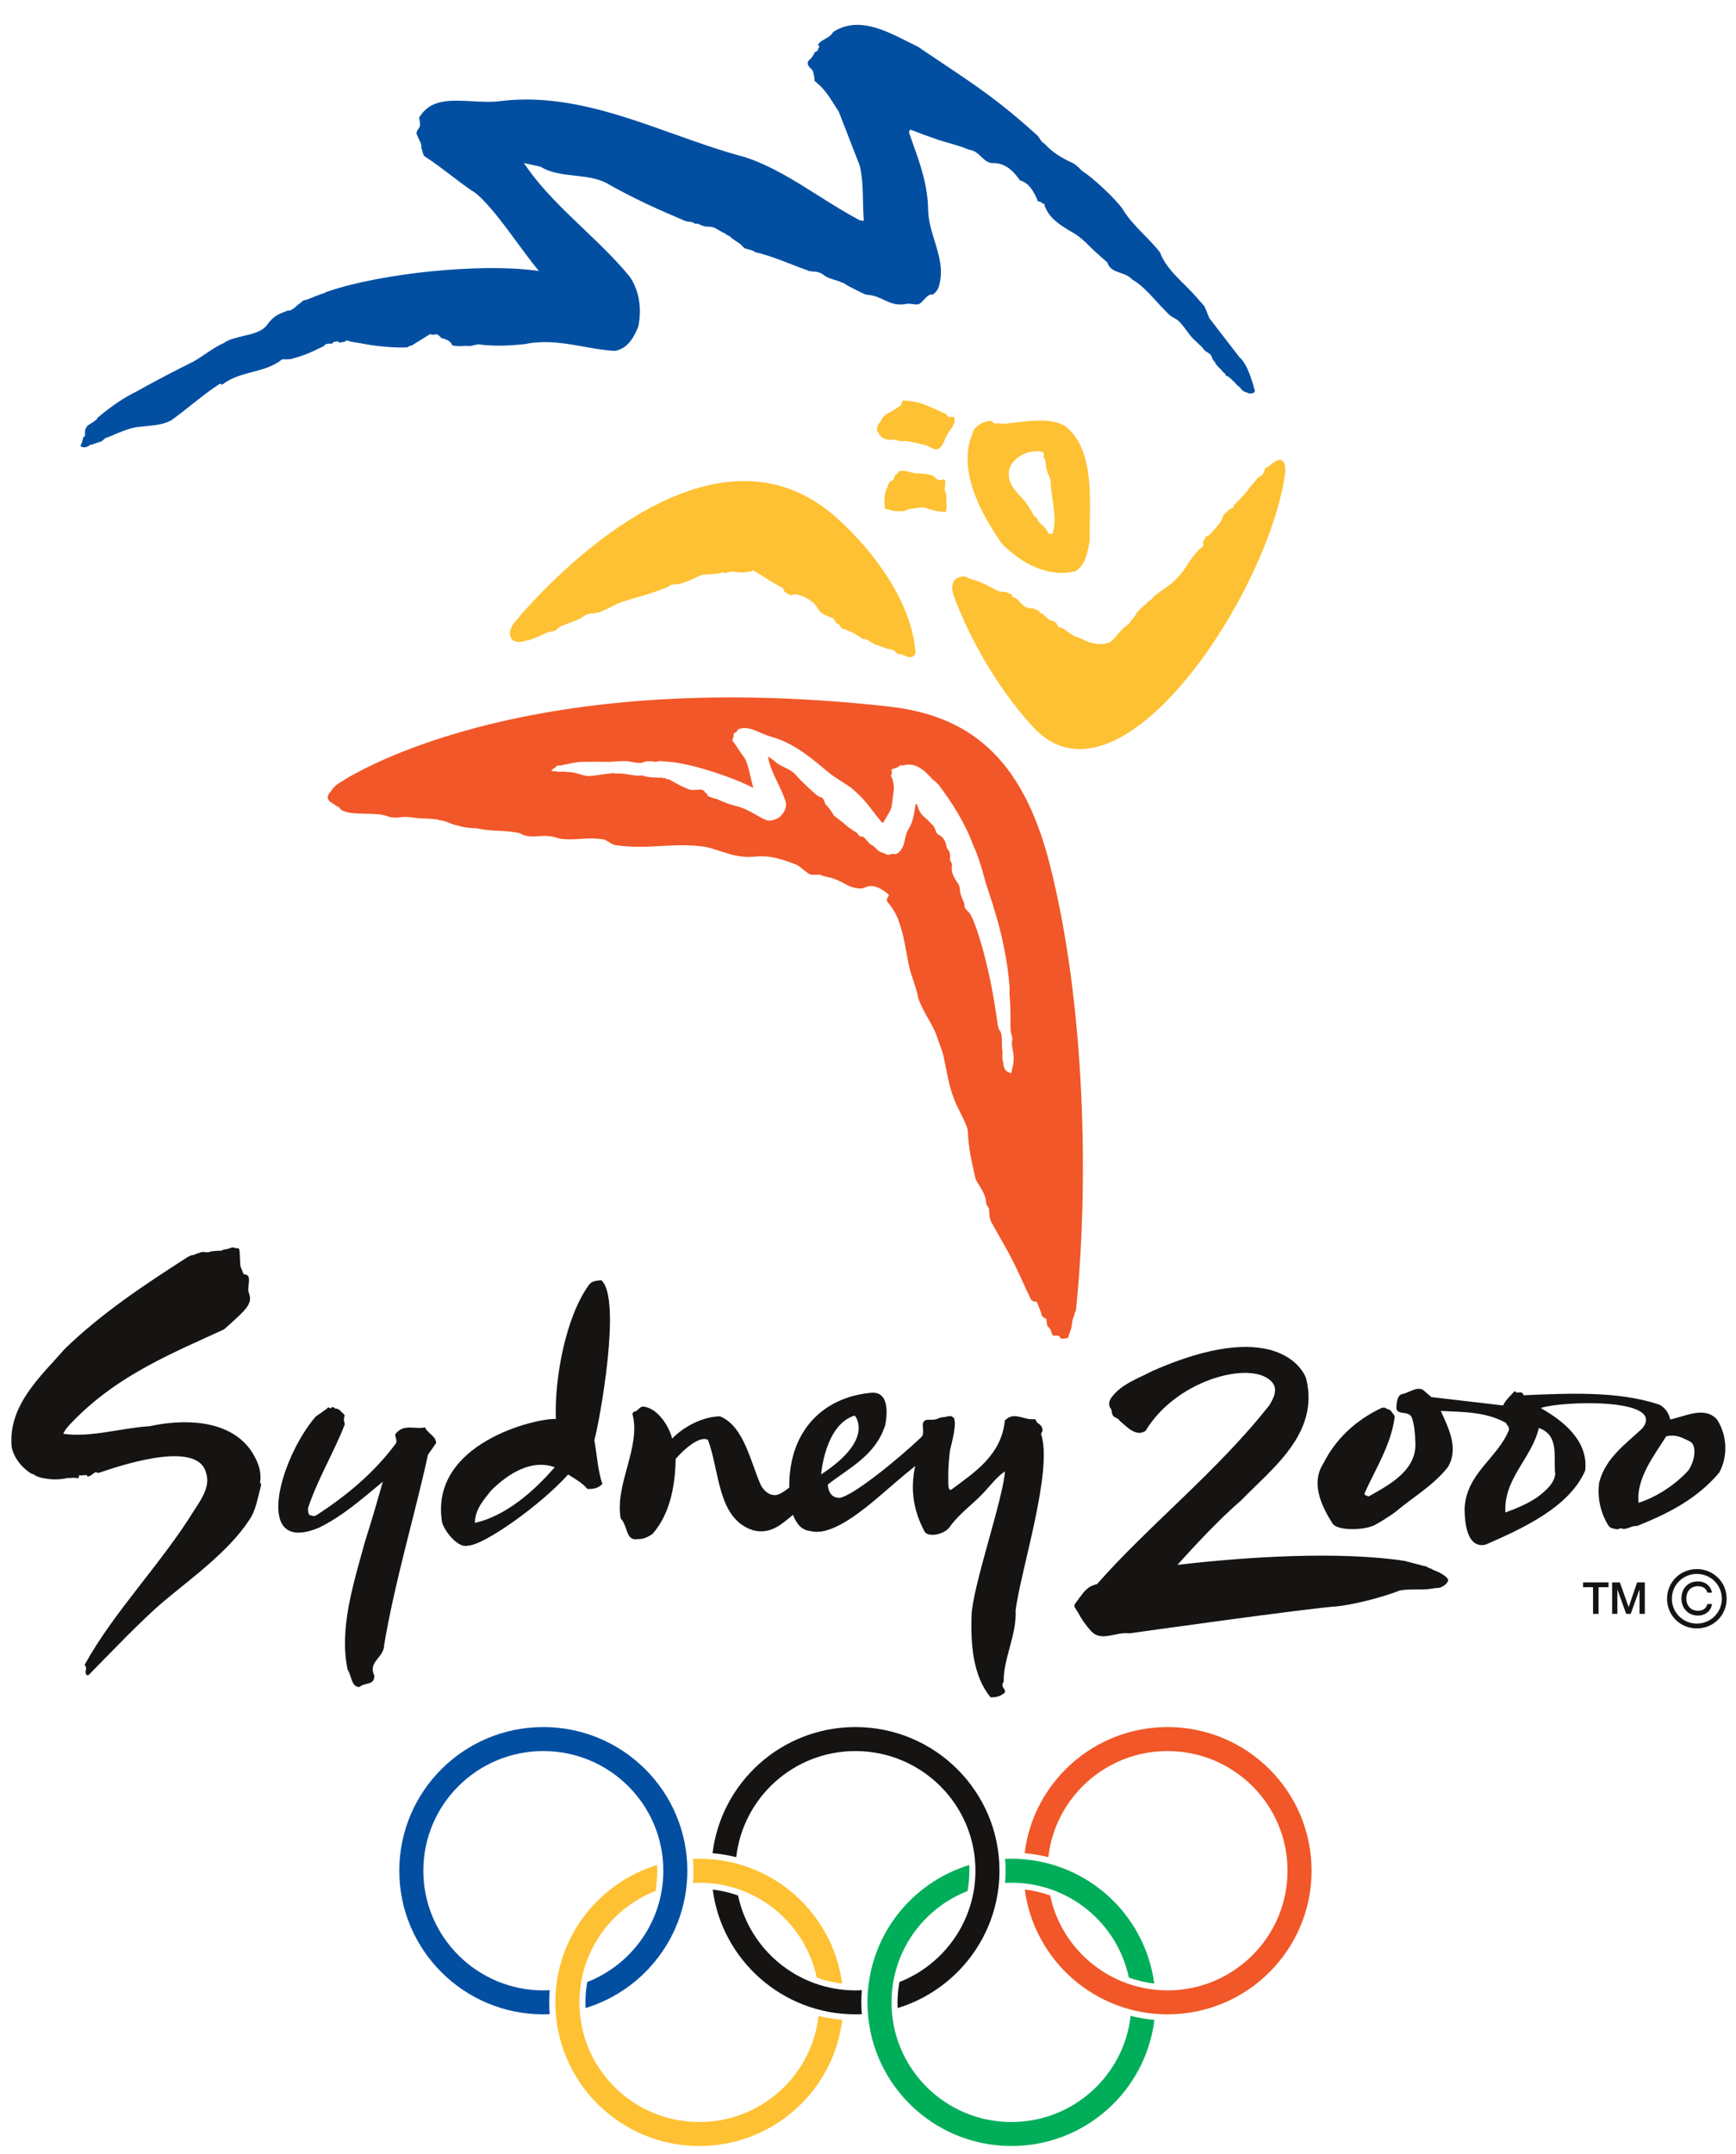 <?xml version="1.0" encoding="UTF-8"?>
<svg width="212pt" version="1.1" xmlns="http://www.w3.org/2000/svg" height="263pt" viewBox="0 0 212 263" xmlns:xlink="http://www.w3.org/1999/xlink">
 <defs>
  <clipPath id="Clip0">
   <path d="M0 0 L210 0 L210 260 L0 260 L0 0 Z" transform="translate(1, 1.992)"/>
  </clipPath>
  <clipPath id="Clip1">
   <path d="M0 0 L210 0 L210 260 L0 260 L0 0 Z" transform="translate(1, 1.992)"/>
  </clipPath>
 </defs>
 <g id="Background">
  <g id="Layer_1" clip-path="url(#Clip0)">
   <g id="Group16" clip-path="url(#Clip1)">
    <path style="fill:#161413; fill-rule:evenodd;stroke:none;" d="M29.831 10.721 C29.685 11.783 28.886 12.502 28.119 13.151 C26.942 14.138 25.22 14.844 23.749 15.384 C23.49 11.273 26.985 8.742 27.825 5.079 C30.402 5.922 29.582 8.75 29.831 10.721 L29.831 10.721 Z M6.578 12.975 C7.854 10.12 9.713 7.23 10.2 3.932 C10.217 3.824 10.217 3.734 10.217 3.637 C10.208 3.594 10.19 3.556 10.163 3.518 C10.137 3.477 10.097 3.431 10.071 3.396 C9.985 3.264 9.902 3.166 9.816 3.042 C9.781 3.004 9.744 2.961 9.709 2.92 C9.664 2.898 9.629 2.872 9.592 2.844 C9.46 2.779 9.316 2.766 9.191 2.685 C9.134 2.65 9.076 2.606 9 2.582 C8.924 2.579 8.835 2.574 8.755 2.595 C8.72 2.606 8.665 2.595 8.64 2.614 C5.5 4.09 3.002 6.41 1.513 9.41 C0 11.746 1.187 14.45 2.619 16.699 C3.127 17.596 6.186 17.615 7.685 16.975 C7.926 16.867 9.781 15.774 10.455 15.204 C12.492 13.487 14.954 12.092 16.734 9.832 C18.063 7.574 16.836 5.131 15.856 2.987 C18.673 3.128 21.373 3.084 23.816 4.45 C24.052 4.944 24.163 4.766 24.19 5.282 C22.812 8.767 18.932 10.598 18.762 14.955 C18.807 19.611 20.635 19.492 21.367 19.294 C25.903 17.312 31.554 14.733 33.493 10.262 C33.899 6.642 30.804 4.188 28.127 2.676 L28.127 2.606 C30.929 1.741 43.447 1.404 40.464 5.12 C38.425 7.043 36.013 8.686 35.21 11.674 C34.933 13.533 35.353 15.453 36.356 17.018 C36.449 17.169 36.673 17.286 36.798 17.316 C36.923 17.343 37.039 17.362 37.168 17.402 C37.301 17.438 37.422 17.43 37.556 17.411 C37.583 17.411 37.618 17.381 37.649 17.367 C37.667 17.367 37.694 17.367 37.708 17.362 C37.743 17.327 37.796 17.286 37.833 17.302 C38.519 17.624 39.126 16.935 39.816 17.038 C43.693 15.486 47.145 13.721 49.855 10.525 C50.908 8.611 50.891 6.045 49.58 4.018 C48.063 2.366 45.734 3.644 43.87 4.031 C43.727 3.255 43.188 2.506 42.506 2.204 C37.449 0.525 31.414 0.844 25.978 1.071 C25.96 1.071 25.96 1.044 25.96 1.044 C25.942 0.987 25.925 0.952 25.894 0.917 C25.884 0.898 25.866 0.876 25.857 0.857 C25.826 0.8 25.764 0.738 25.697 0.728 C25.496 0.711 25.3 0.747 25.099 0.738 C25.091 0.738 25.078 0.711 25.078 0.711 C25.006 0.711 24.974 0.641 24.93 0.595 C24.908 0.576 24.863 0.576 24.846 0.595 C24.765 0.668 24.702 0.746 24.631 0.827 C24.203 1.306 23.73 1.725 23.463 2.319 L14.704 1.297 L13.669 0.4 C12.902 0 11.947 0.754 11.279 0.897 C10.601 0.96 10.494 1.754 10.455 2.292 C10.217 3.776 11.939 2.741 12.341 3.855 C12.635 4.766 12.707 5.672 12.742 6.658 C13.046 10.208 9.584 11.987 7.104 13.398 C7.028 13.444 6.917 13.398 6.841 13.341 C6.828 13.333 6.802 13.333 6.783 13.328 C6.738 13.311 6.695 13.3 6.654 13.274 C6.637 13.257 6.596 13.265 6.587 13.239 C6.578 13.214 6.596 13.182 6.569 13.155 C6.561 13.141 6.551 13.141 6.551 13.136 C6.52 13.081 6.561 13.024 6.578 12.975 L6.578 12.975 Z M46.038 10.312 C44.478 11.996 42.278 13.464 40.018 14.203 C39.687 11.272 41.877 8.474 43.389 6.084 C44.655 5.776 45.547 6.376 46.266 6.706 C47.215 7.176 46.851 9.25 46.038 10.312 L46.038 10.312 Z" transform="translate(160.092, 169.263)"/>
    <path style="fill:#161413; fill-rule:evenodd;stroke:none;" d="M0.405 35.817 L0.424 35.833 C0.865 36.692 1.426 37.487 2.088 38.204 C3.345 39.515 5.115 38.217 6.752 38.439 C6.752 38.439 29.033 35.306 32.074 35.149 C34.046 34.935 37.373 34.135 39.781 33.205 C41.047 32.97 42.545 33.205 43.812 32.962 C44.205 32.867 44.293 32.952 44.682 32.854 C45.213 32.668 45.873 32.108 45.579 31.743 C45.185 31.281 44.486 30.935 43.849 30.702 C43.8 30.659 43.455 30.481 43.362 30.481 C43.216 30.386 43.062 30.34 42.921 30.248 C42.725 30.205 42.528 30.21 42.332 30.116 C41.257 29.851 41.395 29.859 40.317 29.591 C32.271 28.391 21.219 29.08 12.598 30.081 C14.846 27.591 17.598 24.62 20.381 22.203 C24.163 18.316 30.005 14.004 28.31 7.307 C27.798 5.858 24.082 0 9.526 6.418 C7.782 7.353 5.779 7.967 4.527 9.665 C4.254 10.03 4.12 10.638 4.477 11.03 C4.544 11.133 4.58 11.373 4.611 11.559 C4.714 12.168 5.226 12.022 5.521 12.446 C5.593 12.549 5.682 12.625 5.78 12.695 C6.538 13.341 7.617 14.471 8.714 13.714 C12.657 7.148 22.419 4.906 24.346 8.045 C24.774 8.872 24.346 9.705 23.851 10.554 C17.572 18.575 9.035 25.301 2.774 32.438 C1.681 32.668 1.213 33.309 0.717 33.998 C0.696 34.028 0.651 34.055 0.633 34.082 C0.606 34.136 0.575 34.19 0.54 34.234 C0.397 34.439 0.259 34.593 0.117 34.793 C0.08 34.839 0.08 34.91 0.045 34.972 C0 35.053 0.01 35.164 0.045 35.256 C0.055 35.283 0.08 35.315 0.107 35.34 C0.214 35.503 0.311 35.654 0.405 35.817 L0.405 35.817 Z" transform="translate(131.189, 160.961)"/>
    <path style="fill:#161413; fill-rule:evenodd;stroke:none;" d="M6.988 13.325 C6.753 13.101 6.801 12.771 6.772 12.492 C7.918 9.002 9.878 5.774 11.198 2.422 C11.208 2.395 11.23 2.368 11.233 2.352 C11.267 2.263 11.254 2.174 11.238 2.085 C11.238 2.066 11.229 2.049 11.229 2.031 C11.215 1.952 11.175 1.893 11.171 1.817 C11.155 1.703 11.155 1.595 11.171 1.484 C11.171 1.484 11.171 1.471 11.175 1.465 C11.184 1.436 11.171 1.417 11.175 1.39 C11.194 1.338 11.229 1.301 11.247 1.257 C11.258 1.23 11.267 1.187 11.247 1.149 C11.233 1.125 11.202 1.101 11.184 1.071 C11.184 1.063 11.184 1.044 11.175 1.036 C11.142 0.99 11.115 0.947 11.071 0.914 C10.997 0.866 10.937 0.814 10.883 0.754 C10.763 0.651 10.682 0.5 10.535 0.43 C10.471 0.4 10.393 0.387 10.348 0.333 C10.265 0.327 10.179 0.354 10.112 0.314 C9.904 0.189 9.795 0 9.559 0.287 C9.549 0.297 9.512 0.287 9.49 0.287 C9.494 0.278 9.48 0.259 9.476 0.259 C9.43 0.227 9.38 0.227 9.33 0.2 C9.299 0.186 9.294 0.146 9.238 0.186 C9.176 0.235 9.124 0.287 9.066 0.338 L7.686 1.319 C3.237 6.556 0 18.329 8.188 14.825 C11.151 13.349 13.434 11.278 15.916 9.245 C15.176 11.846 14.55 13.982 13.718 16.612 C12.318 21.719 10.549 27.231 11.617 32.203 C12.092 32.876 12.074 34.39 13.084 34.303 C13.664 33.717 14.928 34.165 14.866 32.895 C14.057 31.213 16.079 30.737 16.079 29.151 C17.351 21.529 19.821 13.298 21.431 5.942 L22.423 4.525 C22.41 3.666 21.418 3.403 21.067 2.609 C19.834 2.911 18.4 2.076 17.408 3.498 C17.456 3.853 17.686 4.263 17.513 4.561 C14.971 8.024 11.535 10.933 7.795 13.341 C7.751 13.368 7.7 13.368 7.655 13.395 C7.621 13.422 7.572 13.43 7.539 13.439 C7.485 13.466 7.421 13.449 7.367 13.417 C7.32 13.385 7.229 13.385 7.185 13.368 C7.128 13.341 7.07 13.35 7.015 13.341 C7.005 13.341 6.992 13.334 6.988 13.325 L6.988 13.325 Z" transform="translate(30.838, 171.644)"/>
    <path style="fill:#161413; fill-rule:evenodd;stroke:none;" d="M30.779 29.474 C30.373 30.967 30.226 32.194 29.358 33.408 C26.87 37.16 22.407 40.366 19.005 43.213 C16.338 45.454 12.385 49.623 9.949 52.086 C9.717 52.415 9.383 52.245 9.465 51.658 C9.465 51.65 9.479 51.65 9.484 51.65 C9.479 51.609 9.497 51.566 9.504 51.525 C9.517 51.433 9.517 51.347 9.504 51.258 C9.504 51.242 9.466 51.223 9.462 51.201 C9.439 51.134 9.412 51.071 9.365 51.023 C9.344 50.993 9.348 50.947 9.365 50.912 C13 44.364 18.686 38.649 22.738 32.066 C23.833 30.425 24.691 29 24.138 27.446 C22.97 23.363 13.018 26.886 11.119 27.516 C11.079 27.529 11.038 27.508 10.986 27.535 C10.969 27.559 10.918 27.559 10.899 27.535 C10.868 27.513 10.837 27.489 10.803 27.473 C10.538 27.329 10.141 28.024 9.68 27.978 C9.671 27.978 9.662 27.962 9.662 27.962 C9.662 27.935 9.649 27.922 9.64 27.9 C9.636 27.875 9.618 27.859 9.613 27.827 C9.597 27.811 9.566 27.811 9.536 27.811 C9.435 27.811 9.334 27.811 9.234 27.819 C9.082 27.838 8.933 27.86 8.795 27.838 C8.438 27.776 8.803 28.087 8.543 28.165 L8.535 28.176 C8.264 28.176 8.019 28.097 7.749 28.148 C7.548 28.184 7.347 28.13 7.148 28.184 C6.895 28.249 6.643 28.281 6.393 28.3 C5.959 28.335 5.508 28.351 5.073 28.3 C4.735 28.265 4.433 28.2 4.102 28.148 C3.863 28.097 3.663 28.013 3.448 27.935 C3.31 27.862 3.21 27.8 3.096 27.7 C3.027 27.667 2.942 27.686 2.877 27.651 C1.823 27.062 0.647 25.737 0.416 24.301 C0 19.197 4.076 15.672 6.859 12.452 C11.284 8.135 16.54 4.637 21.779 1.276 C21.898 1.195 22.011 1.138 22.138 1.071 C22.254 1.009 22.377 0.974 22.504 0.952 C22.618 0.925 22.718 0.903 22.829 0.876 C22.892 0.849 22.93 0.803 22.992 0.773 C23.057 0.76 23.117 0.738 23.18 0.725 C23.331 0.698 23.458 0.627 23.596 0.587 C23.933 0.52 24.263 0.663 24.587 0.56 C25.066 0.408 25.554 0.449 26.042 0.4 C26.143 0.387 26.244 0.297 26.359 0.27 C26.473 0.262 26.573 0.251 26.687 0.222 C26.926 0.187 27.113 0.065 27.349 0.022 C27.415 0.008 27.476 0 27.541 0.022 C27.601 0.049 27.664 0.084 27.737 0.1 C27.88 0.111 28.016 0.084 28.154 0.138 L28.154 0.16 C28.168 0.173 28.19 0.16 28.19 0.168 C28.19 0.16 28.168 0.173 28.154 0.138 C28.19 0.222 28.23 0.298 28.243 0.36 C28.317 0.974 28.29 1.579 28.355 2.19 C28.355 2.241 28.368 2.298 28.382 2.36 C28.455 2.593 28.569 2.788 28.647 3.028 C28.647 3.063 28.669 3.106 28.705 3.144 C28.721 3.16 28.721 3.214 28.735 3.242 L28.757 3.242 L28.757 3.269 C28.77 3.277 28.783 3.293 28.805 3.293 C29.889 3.356 29.148 4.721 29.354 5.445 C29.921 6.878 29.222 7.465 26.373 10.009 C20.194 12.877 13.54 15.486 7.991 21.149 C7.675 21.474 7.004 22.12 6.725 22.763 C10.04 23.266 13.996 22.017 17.288 21.839 C21.217 20.971 26.834 20.927 29.568 24.696 C30.359 25.853 31.009 27.224 30.756 28.735 C30.752 28.77 30.817 28.778 30.843 28.811 C30.861 28.827 30.839 28.867 30.857 28.895 C30.883 28.938 30.892 28.976 30.883 29.019 C30.883 29.041 30.875 29.06 30.866 29.081 C30.861 29.144 30.861 29.192 30.838 29.241 C30.81 29.304 30.796 29.407 30.779 29.474 L30.779 29.474 Z" transform="translate(1, 152.275)"/>
    <path style="fill:#161413; fill-rule:evenodd;stroke:none;" d="M26.036 11.519 C28.642 9.478 31.878 7.972 33.046 4.263 C33.208 3.433 33.769 0 31.209 0.332 C25.548 0.884 21.257 4.877 21.326 11.884 C21.326 11.884 20.299 12.759 19.665 12.808 C18.673 12.871 18.093 12.016 17.861 11.608 C16.582 8.758 15.823 4.43 12.877 3.195 C10.837 3.217 8.485 4.396 7.029 5.912 C6.623 4.374 5.338 2.33 3.657 2.022 C3.307 1.959 3.138 2.076 2.763 2.455 C2.707 2.506 2.594 2.565 2.494 2.6 C2.358 2.6 2.148 2.787 2.188 2.946 C3.229 6.966 0 11.484 0.74 15.664 C1.682 16.658 1.306 18.456 2.858 18.18 C3.516 18.215 4.179 17.867 4.627 17.556 C6.763 15.104 7.381 11.773 7.457 8.396 C8.463 7.193 10.458 5.484 11.403 6.085 C12.851 9.953 12.55 15.714 16.903 17.104 C19.034 17.663 20.428 16.342 21.779 15.222 C22.259 16.393 22.821 17.085 23.976 17.217 C26.123 17.734 29.031 15.69 31.624 13.555 C33.224 12.214 35.089 10.54 36.713 9.259 C36.062 12.105 36.517 14.755 37.824 17.209 C38.104 17.92 39.889 17.779 40.798 16.863 C41.993 15.138 43.697 13.962 44.941 12.648 C45.838 11.713 46.685 10.548 47.666 9.918 C47.444 13.297 43.68 24.046 43.585 27.555 C43.483 31.045 43.746 34.9 45.918 37.501 C46.515 37.501 47.154 37.417 47.702 36.86 L47.693 36.847 C47.683 36.798 47.683 36.755 47.648 36.701 C47.638 36.693 47.648 36.66 47.648 36.647 C47.638 36.625 47.638 36.606 47.63 36.585 C47.568 36.466 47.479 36.371 47.416 36.252 C47.416 36.247 47.416 36.233 47.416 36.225 C47.389 36.203 47.38 36.168 47.375 36.141 C47.354 36.065 47.354 35.981 47.375 35.906 C47.389 35.852 47.389 35.792 47.406 35.749 C47.434 35.714 47.451 35.681 47.469 35.66 C47.486 35.651 47.496 35.625 47.514 35.616 C47.523 35.608 47.514 35.589 47.514 35.57 C47.461 32.789 49.107 29.898 48.969 26.914 C49.557 22.056 53.58 9.793 52.072 5.333 C52.072 5.317 52.094 5.268 52.117 5.23 C52.17 5.173 52.175 5.103 52.233 5.035 C52.242 5.027 52.25 5 52.25 4.992 C52.278 4.786 52.215 4.594 52.121 4.413 C52.094 4.359 52.018 4.316 51.969 4.262 C51.934 4.221 51.917 4.173 51.868 4.146 C51.8 4.118 51.755 4.083 51.699 4.04 C51.626 3.994 51.581 3.924 51.529 3.853 C51.475 3.764 51.447 3.683 51.399 3.599 C51.368 3.551 51.306 3.515 51.253 3.532 C51.173 3.559 51.101 3.542 51.021 3.551 C49.932 3.608 48.718 2.58 47.657 3.702 C47.224 7.917 44.027 9.979 41.181 12.096 C40.602 12.55 40.781 10.923 40.748 10.414 C40.722 9.909 40.852 7.659 41.021 7.057 C41.181 6.494 41.664 4.483 41.525 3.778 C41.498 3.626 41.485 3.497 41.422 3.372 C41.387 3.318 41.32 3.302 41.27 3.291 C41.249 3.275 41.218 3.262 41.208 3.215 C41.181 3.186 41.141 3.186 41.105 3.186 C40.95 3.159 40.789 3.151 40.637 3.202 C40.57 3.215 40.494 3.262 40.432 3.262 C40.2 3.291 39.986 3.302 39.758 3.356 C39.655 3.381 39.554 3.443 39.451 3.489 C39.112 3.626 38.755 3.621 38.408 3.608 C37.025 3.559 38.038 5.035 37.507 5.681 C34.385 8.655 28.995 12.958 27.479 13.145 C26.036 13.182 26.036 11.519 26.036 11.519 L26.036 11.519 Z M29.323 3.098 C29.323 3.098 31.878 5.945 25.218 10.284 C25.218 10.284 25.662 4.209 29.323 3.098 L29.323 3.098 Z" transform="translate(75.058, 169.714)"/>
    <path style="fill:#161413; fill-rule:evenodd;stroke:none;" d="M20.189 19.529 C20.509 21.34 20.604 23.162 21.162 24.887 C20.586 25.457 19.962 25.501 19.331 25.482 C18.851 24.844 17.766 24.195 16.983 23.722 C13.562 27.528 6.62 32.392 4.78 32.392 C3.539 32.797 1.886 30.616 1.594 29.567 C0 19.883 13.12 16.815 15.486 16.939 C15.308 12.114 16.628 4.684 19.445 0.684 C19.832 0.043 20.486 0.07 21.03 0 C23.592 2.179 20.812 17.293 20.189 19.529 L20.189 19.529 Z M15.343 22.832 C12.476 21.791 9.604 23.66 7.575 25.679 C6.681 26.801 5.608 27.991 5.599 29.626 C9.383 28.777 12.828 25.749 15.343 22.832 L15.343 22.832 Z" transform="translate(52.394, 156.292)"/>
    <path style="fill:#fec133; fill-rule:evenodd;stroke:none;" d="M32.142 18.416 C31.319 25.707 25.118 31.376 17.588 31.376 C9.495 31.376 2.937 24.836 2.937 16.769 C2.937 10.589 6.786 5.307 12.22 3.174 C12.367 2.368 12.445 1.538 12.445 0.692 C12.445 0.462 12.441 0.23 12.427 0 C5.234 2.201 0 8.872 0 16.769 C0 26.453 7.874 34.306 17.587 34.306 C26.573 34.306 33.985 27.578 35.04 18.9 C34.051 18.816 33.083 18.656 32.142 18.416 L32.142 18.416 Z" transform="translate(67.82, 227.685)"/>
    <path style="fill:#fec133; fill-rule:evenodd;stroke:none;" d="M0.004 2.949 C0.259 2.936 0.519 2.925 0.781 2.925 C7.831 2.925 13.714 7.891 15.114 14.506 C16.103 14.863 17.139 15.107 18.212 15.236 C17.083 6.634 9.714 0 0.781 0 C0.52 0 0.259 0.008 0 0.019 C0.04 0.492 0.062 0.968 0.062 1.457 C0.062 1.959 0.04 2.454 0.004 2.949 L0.004 2.949 Z" transform="translate(84.627, 226.921)"/>
    <path style="fill:#024fa2; fill-rule:evenodd;stroke:none;" d="M18.304 33.612 C18.304 33.106 18.326 32.617 18.368 32.122 C18.112 32.135 17.851 32.146 17.586 32.146 C9.5 32.146 2.935 25.601 2.935 17.534 C2.935 9.47 9.5 2.931 17.586 2.931 C25.68 2.931 32.242 9.47 32.242 17.534 C32.242 23.715 28.392 28.989 22.957 31.127 C22.81 31.933 22.73 32.757 22.73 33.612 C22.73 33.839 22.738 34.074 22.747 34.306 C29.943 32.106 35.176 25.431 35.176 17.534 C35.176 7.851 27.301 0 17.585 0 C7.871 0 0 7.851 0 17.534 C0 27.218 7.871 35.072 17.585 35.072 C17.85 35.072 18.106 35.063 18.367 35.053 C18.331 34.577 18.304 34.093 18.304 33.612 L18.304 33.612 Z" transform="translate(48.763, 210.843)"/>
    <path style="fill:#161413; fill-rule:evenodd;stroke:none;" d="M2.894 15.883 C3.722 8.594 9.923 2.931 17.449 2.931 C25.542 2.931 32.105 9.47 32.105 17.534 C32.105 23.715 28.252 28.989 22.825 31.127 C22.678 31.933 22.589 32.757 22.589 33.612 C22.589 33.839 22.598 34.074 22.606 34.306 C29.804 32.106 35.039 25.431 35.039 17.534 C35.039 7.851 27.164 0 17.449 0 C8.462 0 1.059 6.723 0 15.396 C0.985 15.483 1.958 15.65 2.894 15.883 L2.894 15.883 Z" transform="translate(87.015, 210.843)"/>
    <path style="fill:#161413; fill-rule:evenodd;stroke:none;" d="M18.149 13.774 C18.149 13.268 18.171 12.779 18.211 12.284 C17.952 12.298 17.697 12.309 17.431 12.309 C10.384 12.309 4.498 7.342 3.099 0.73 C2.114 0.373 1.077 0.13 0 0 C1.133 8.6 8.503 15.234 17.431 15.234 C17.697 15.234 17.952 15.226 18.211 15.215 C18.176 14.739 18.149 14.255 18.149 13.774 L18.149 13.774 Z" transform="translate(87.033, 230.681)"/>
    <path style="fill:#00ae5a; fill-rule:evenodd;stroke:none;" d="M32.138 18.416 C31.318 25.707 25.119 31.376 17.582 31.376 C9.493 31.376 2.937 24.836 2.937 16.769 C2.937 10.589 6.785 5.307 12.222 3.174 C12.365 2.368 12.444 1.538 12.444 0.692 C12.444 0.462 12.436 0.23 12.427 0 C5.234 2.201 0 8.872 0 16.769 C0 26.453 7.87 34.306 17.581 34.306 C26.574 34.306 33.981 27.583 35.038 18.905 C34.047 18.816 33.081 18.656 32.138 18.416 L32.138 18.416 Z" transform="translate(105.935, 227.685)"/>
    <path style="fill:#00ae5a; fill-rule:evenodd;stroke:none;" d="M0.063 1.457 C0.063 1.96 0.045 2.455 0 2.949 C0.26 2.936 0.518 2.925 0.776 2.925 C7.832 2.925 13.719 7.891 15.114 14.506 C16.1 14.863 17.134 15.107 18.214 15.236 C17.082 6.634 9.714 0 0.776 0 C0.518 0 0.259 0.008 0 0.019 C0.041 0.492 0.063 0.968 0.063 1.457 L0.063 1.457 Z" transform="translate(122.741, 226.921)"/>
    <path style="fill:#f15728; fill-rule:evenodd;stroke:none;" d="M17.456 0 C8.469 0 1.058 6.723 0 15.396 C0.994 15.483 1.958 15.65 2.895 15.883 C3.723 8.594 9.922 2.931 17.456 2.931 C25.541 2.931 32.106 9.47 32.106 17.534 C32.106 25.601 25.54 32.146 17.456 32.146 C10.4 32.146 4.514 27.175 3.117 20.56 C2.136 20.203 1.097 19.959 0.018 19.838 C1.151 28.429 8.523 35.072 17.456 35.072 C27.164 35.072 35.042 27.219 35.042 17.535 C35.042 7.851 27.164 0 17.456 0 L17.456 0 Z" transform="translate(125.127, 210.843)"/>
    <path style="fill:#fec133; fill-rule:evenodd;stroke:none;" d="M13.269 1.349 C11.208 0 7.756 0.902 5.589 0.998 C5.517 1.002 5.445 1.002 5.375 0.985 C5.079 0.92 4.803 0.985 4.508 0.956 C4.438 0.884 4.402 0.866 4.339 0.784 C4.321 0.765 4.313 0.729 4.295 0.729 C4.184 0.711 4.116 0.629 4.009 0.646 C3.884 0.665 3.751 0.665 3.63 0.711 C3.595 0.72 3.555 0.729 3.519 0.738 C3.484 0.755 3.322 0.802 3.283 0.816 C2.64 1.058 1.985 1.545 1.868 2.171 C0 6.667 2.85 11.902 5.481 15.681 C7.867 18.066 11.101 19.814 14.436 19.014 C15.771 18.224 15.967 16.337 16.18 15.257 C16.086 11.024 17.014 4.413 13.269 1.349 L13.269 1.349 Z M11.654 14.396 C11.654 14.475 11.097 14.475 11.097 14.323 C10.855 13.783 10.458 13.401 10.058 13.09 C9.977 12.936 9.817 12.859 9.817 12.632 C9.736 12.476 9.416 12.321 9.34 12.168 C9.022 11.551 8.617 10.938 8.22 10.4 C7.507 9.631 6.784 8.933 6.463 8.092 C6.222 7.4 6.222 6.554 6.623 5.934 C7.185 5.165 7.823 4.787 8.701 4.483 C9.178 4.405 9.852 4.278 10.423 4.436 C10.454 4.445 10.477 4.465 10.494 4.483 C10.494 4.492 10.499 4.505 10.499 4.51 C10.526 4.54 10.566 4.554 10.583 4.592 C10.602 4.636 10.611 4.687 10.583 4.727 C10.566 4.791 10.583 4.874 10.566 4.936 C10.539 4.996 10.521 5.083 10.575 5.123 C10.603 5.141 10.638 5.161 10.647 5.188 C10.91 5.788 10.735 6.177 11.018 6.859 C11.098 7.242 11.334 7.551 11.413 7.938 C11.413 10.091 12.295 12.245 11.654 14.396 L11.654 14.396 Z" transform="translate(116.895, 50.73)"/>
    <path style="fill:#fec133; fill-rule:evenodd;stroke:none;" d="M2.02 1.22 C1.814 1.347 1.547 1.503 1.319 1.585 C1.27 1.603 1.19 1.72 1.132 1.734 C0.762 1.954 0.584 2.294 0.423 2.664 C0.388 2.71 0.303 2.746 0.263 2.79 C0.124 3.059 0.039 3.337 0 3.65 C0.012 3.733 0.133 3.788 0.146 3.841 C0.405 4.439 0.896 4.784 1.51 4.803 C1.672 4.813 1.814 4.784 1.975 4.795 C2.398 4.83 2.795 4.995 3.232 4.975 C3.483 4.949 3.696 4.966 3.929 5.018 C4.606 5.103 5.962 5.473 6.002 5.482 C6.489 5.595 6.934 6.104 7.411 5.947 C7.787 5.855 8.057 5.399 8.237 5.008 C8.321 4.596 8.556 4.306 8.714 3.997 C9.106 3.392 9.668 2.827 9.468 2.098 L9.431 2.051 C9.306 2.02 9.182 1.98 9.061 2.002 C9.043 2.007 9.012 2.033 8.994 2.033 C8.932 2.042 8.877 2.011 8.816 2.011 C8.78 2.011 8.735 2.007 8.708 1.989 C8.686 1.971 8.628 1.95 8.62 1.921 C8.566 1.738 8.486 1.72 8.414 1.62 C6.778 0.951 5.418 0.104 3.598 0.044 C3.558 0.044 3.532 0.055 3.499 0.055 C3.397 0.06 3.322 0 3.219 0.013 C3.193 0.013 3.197 0.064 3.179 0.087 C3.135 0.135 3.09 0.182 3.063 0.247 C3.019 0.356 3.019 0.465 2.979 0.578 C2.969 0.596 2.955 0.609 2.93 0.629 C2.706 0.76 2.492 0.891 2.283 1.052 C2.189 1.065 2.109 1.142 2.038 1.207 L2.042 1.203 L2.02 1.22 L2.02 1.22 Z" transform="translate(107.066, 48.883)"/>
    <path style="fill:#fec133; fill-rule:evenodd;stroke:none;" d="M44.143 30.033 C44.376 30.18 44.586 30.353 44.814 30.453 C44.991 30.54 45.144 30.671 45.336 30.713 C45.473 30.744 45.607 30.784 45.741 30.831 C45.812 30.858 45.892 30.891 45.963 30.931 C46.129 30.989 46.213 30.989 46.375 31.045 C46.392 31.091 46.459 31.131 46.494 31.14 C46.936 31.269 47.498 31.191 47.738 31.656 C47.783 31.736 47.927 31.765 48.015 31.822 C48.804 31.8 49.344 32.57 49.893 32.039 L49.902 32.023 C49.942 32.023 49.95 31.992 49.977 31.974 C50.022 31.928 50.05 31.861 50.085 31.801 C50.085 31.801 50.094 31.783 50.108 31.783 C50.12 31.679 50.13 31.563 50.108 31.461 C50.098 31.419 50.102 31.367 50.098 31.319 C49.541 25.458 45.166 19.416 40.59 15.283 C23.665 0 1.184 27.934 1.184 27.934 C0 29.364 0.653 30.94 2.671 30.149 C2.97 30.207 3.302 29.966 3.541 29.91 C4.02 29.738 4.499 29.506 4.979 29.272 C5.34 29.101 5.819 29.101 6.178 28.928 C6.357 28.815 6.535 28.581 6.778 28.463 C7.737 28.003 8.814 27.83 9.715 27.139 C10.074 26.847 10.674 26.907 11.211 26.792 C12.291 26.561 13.129 25.867 14.147 25.523 C16.008 24.885 17.865 24.48 19.66 23.728 C19.839 23.673 20.08 23.502 20.258 23.382 C20.619 23.268 20.981 23.382 21.341 23.268 C22.057 23.037 22.78 22.751 23.496 22.404 C23.799 22.23 24.149 22.135 24.454 22.113 C25.141 22.061 25.775 22.113 26.432 21.883 C26.675 21.826 26.912 22.03 27.09 21.912 C27.813 21.566 28.588 22.013 29.369 21.835 C29.534 21.804 29.699 21.748 29.861 21.766 C29.936 21.77 30.031 21.799 30.091 21.753 C30.104 21.744 30.091 21.697 30.096 21.693 C30.123 21.661 30.127 21.609 30.178 21.595 C30.227 21.579 30.241 21.639 30.274 21.661 C30.314 21.684 30.359 21.648 30.401 21.661 C30.629 21.753 32.894 23.311 33.726 23.646 C33.992 23.752 33.963 23.847 34.045 24.08 C34.205 24.384 34.525 24.462 34.845 24.615 C34.999 24.694 35.242 24.538 35.374 24.529 C36.118 24.615 36.841 24.924 37.397 25.387 C37.959 25.696 38.12 26.31 38.599 26.77 C38.995 27.078 39.475 27.235 40.037 27.465 C40.197 27.543 40.275 27.926 40.517 28.082 C41.317 28.464 40.626 28.573 41.425 28.805 C42.224 29.037 42.942 29.497 43.663 29.957 C43.823 30.033 43.984 30.033 44.143 30.033 L44.143 30.033 Z" transform="translate(61.677, 48.018)"/>
    <path style="fill:#fec133; fill-rule:evenodd;stroke:none;" d="M33.875 7.368 L33.866 7.382 C33.817 7.459 33.651 7.529 33.594 7.61 C33.411 7.951 33.331 8.349 33.09 8.662 C32.645 9.188 32.247 9.719 31.716 10.191 C31.609 10.274 31.432 10.191 31.404 10.322 C31.319 10.539 31.163 10.718 31.056 10.905 C31.03 10.983 31.056 11.061 31.066 11.143 C31.079 11.266 31.118 11.403 31.03 11.475 C30.976 11.53 30.924 11.563 30.924 11.599 C30.893 11.666 30.834 11.704 30.799 11.721 C30.673 11.773 30.553 11.857 30.468 11.968 C29.959 12.573 29.46 13.165 29.036 13.889 C28.639 14.584 27.997 15.279 27.481 15.779 C26.865 16.365 25.607 17.09 25.044 17.626 C24.964 17.695 24.911 17.786 24.857 17.855 C24.684 18.068 24.421 18.172 24.228 18.364 C23.948 18.682 23.591 18.911 23.31 19.224 C23.19 19.349 23.065 19.454 22.972 19.611 C22.886 19.771 22.798 19.893 22.691 20.053 C22.494 20.318 22.255 20.509 22.093 20.805 C22.004 20.945 21.889 21.047 21.768 21.127 C20.934 21.683 20.488 22.59 19.726 23.168 C18.891 23.59 17.856 23.437 17.09 23.168 C16.469 22.95 16.095 22.665 15.458 22.516 C14.895 22.283 14.494 21.821 13.933 21.514 C13.777 21.439 13.539 21.361 13.38 21.361 C13.345 21.361 13.29 21.014 13.165 20.927 C13.076 20.84 13.018 20.723 12.898 20.669 C12.737 20.591 12.511 20.562 12.336 20.514 C12.175 20.462 12.117 20.262 11.97 20.176 C11.729 20.031 11.551 19.857 11.399 19.684 C11.369 19.654 11.274 19.693 11.221 19.667 C11.061 19.588 11.042 19.398 10.966 19.319 C10.726 19.233 10.471 19.193 10.266 19.046 C10.2 19.019 10.089 19.029 10.021 19.046 C9.785 19.124 9.624 18.975 9.384 18.898 C8.741 18.588 8.527 17.829 7.787 17.663 C7.652 17.636 7.769 17.468 7.715 17.403 C7.564 17.23 7.323 17.286 7.118 17.143 C7.056 17.085 6.908 17.039 6.824 17.048 C6.025 17.121 5.388 16.583 4.746 16.278 C4.108 15.969 4.041 15.939 3.407 15.705 C3.086 15.551 2.766 15.551 2.445 15.396 C2.256 15.305 2.096 15.158 1.833 15.179 C1.553 15.196 0 15.236 0.535 17.312 C2.024 21.543 5.334 28.13 10.266 33.521 C20.809 45.038 39.015 17.277 41.065 2.655 C41.065 2.655 41.386 0 39.634 1.282 C39.344 1.492 39.107 1.725 38.791 1.878 C38.546 1.957 38.604 2.166 38.511 2.342 C38.443 2.467 38.39 2.594 38.341 2.725 C38.266 2.763 38.221 2.845 38.154 2.898 C38.127 2.916 38.087 2.908 38.051 2.934 C38.015 2.954 37.993 2.981 37.958 3.004 C37.899 3.041 37.847 3.059 37.788 3.099 C37.73 3.13 37.685 3.19 37.641 3.241 C37.627 3.255 37.615 3.273 37.61 3.291 C37.557 3.351 37.508 3.391 37.463 3.459 C37.352 3.651 37.191 3.806 37.029 3.955 C36.392 4.88 35.67 5.654 34.831 6.46 C34.795 6.496 34.823 6.57 34.823 6.619 C34.813 6.634 34.804 6.634 34.794 6.647 C34.773 6.696 34.765 6.765 34.714 6.805 C34.644 6.848 34.568 6.834 34.496 6.857 C34.394 6.901 34.313 6.965 34.225 7.03 C34.202 7.047 34.197 7.088 34.171 7.105 C34.054 7.173 33.959 7.264 33.875 7.368 L33.875 7.368 Z" transform="translate(115.865, 55.204)"/>
    <path style="fill:#fec133; fill-rule:evenodd;stroke:none;" d="M3.275 4.711 C3.569 4.675 3.881 4.606 4.179 4.58 C4.247 4.575 4.309 4.606 4.362 4.571 C4.434 4.533 4.532 4.561 4.604 4.533 C4.621 4.523 4.631 4.528 4.639 4.538 C4.697 4.588 4.88 4.497 4.919 4.566 C4.929 4.584 4.987 4.584 5.013 4.597 C5.504 4.771 6.512 5.097 7.216 5.075 C7.827 5.413 7.52 3.797 7.564 2.981 C7.574 2.919 7.368 2.499 7.378 2.434 C7.378 1.961 7.569 1.26 7.35 1.134 C7.171 1.092 6.815 1.252 6.655 1.201 C6.294 1.078 6.156 0.723 5.718 0.6 C5.246 0.474 4.759 0.404 4.264 0.4 C3.836 0.409 3.452 0.323 3.042 0.204 C2.631 0.086 2.23 0 1.784 0.131 C1.616 0.269 1.717 0.353 1.539 0.456 C1.25 0.642 1.24 0.883 1.102 1.178 C1.054 1.269 0.679 1.351 0.643 1.434 C0.045 2.685 0 3.219 0.023 4.266 C0.029 4.362 0.023 4.448 0.081 4.523 C0.081 4.544 0.081 4.58 0.081 4.593 C0.099 4.653 0.13 4.744 0.197 4.753 C0.429 4.784 0.635 4.793 0.84 4.893 C1.169 5.044 1.531 5.008 1.888 5.017 C2.102 5.008 2.28 4.998 2.494 4.975 C2.57 4.949 2.65 4.888 2.722 4.866 C2.918 4.784 2.944 4.802 3.149 4.724 C3.212 4.693 3.243 4.715 3.275 4.711 L3.275 4.711 Z" transform="translate(107.988, 57.402)"/>
    <path style="fill:#024fa2; fill-rule:evenodd;stroke:none;" d="M138.601 42.394 C138.735 42.561 138.869 42.725 139.02 42.894 C139.19 43.038 139.359 43.207 139.484 43.39 C139.605 43.541 139.819 43.603 139.854 43.799 C139.868 43.895 139.903 43.924 139.987 43.924 C140.041 43.919 140.082 43.903 140.125 43.95 L140.125 43.967 C140.457 44.21 140.768 44.523 141.062 44.828 L141.072 44.837 C141.103 44.85 141.113 44.884 141.134 44.91 C141.156 44.928 141.174 44.959 141.197 44.975 C141.214 45.011 141.242 45.041 141.277 45.066 C141.357 45.114 141.437 45.166 141.505 45.235 C141.633 45.362 141.719 45.529 141.875 45.653 C141.963 45.735 142.062 45.809 142.179 45.849 C142.271 45.875 142.356 45.907 142.445 45.935 C142.535 45.949 142.598 46.014 142.687 46.031 C142.767 46.049 142.85 46.062 142.927 46.044 C143.048 46.031 143.159 46 143.275 45.967 C143.293 45.962 143.311 45.94 143.32 45.926 C143.338 45.893 143.329 45.862 143.346 45.831 C143.356 45.813 143.387 45.797 143.396 45.78 C143.41 45.753 143.41 45.72 143.414 45.689 C143.414 45.653 143.379 45.649 143.373 45.618 C143.271 45.293 142.656 42.59 141.509 41.6 L137.852 36.857 C137.397 35.696 137.264 35.432 137.237 35.391 L136.216 34.22 C134.638 32.426 132.643 31.001 131.819 28.816 C131.248 28.084 130.565 27.378 129.896 26.695 C129.187 25.962 128.452 25.21 127.841 24.405 L127.792 24.318 C127.73 24.209 127.479 23.927 127.417 23.78 C126.748 22.593 123.59 19.666 122.422 18.954 C122.181 18.805 122.022 18.563 121.789 18.367 C121.566 18.166 121.361 17.998 121.102 17.88 C119.916 17.343 118.81 16.702 117.887 15.727 C117.761 15.564 117.579 15.477 117.427 15.335 C117.177 15.086 117.07 14.748 116.831 14.529 C112.165 10.317 109.534 8.588 104.752 5.387 L102.264 3.713 C101.845 3.513 101.412 3.293 100.957 3.066 C98.103 1.632 94.874 0 91.912 1.91 C91.713 2.306 91.329 2.528 90.955 2.748 C90.587 2.957 90.266 3.106 90.079 3.467 C90.061 3.504 90.043 3.562 90.088 3.571 C90.134 3.584 90.179 3.602 90.217 3.635 C90.234 3.657 90.222 3.684 90.212 3.704 L90.204 3.704 C90.188 3.735 90.204 3.775 90.183 3.809 C90.166 3.831 90.135 3.844 90.122 3.871 C90.113 3.882 90.093 3.882 90.1 3.875 C90.079 4.009 90.079 4.131 89.947 4.231 C89.865 4.295 89.755 4.318 89.673 4.396 C89.633 4.431 89.605 4.482 89.586 4.522 C89.464 4.883 89.198 5.133 88.933 5.398 C88.888 5.446 88.845 5.496 88.828 5.547 C88.801 5.625 88.796 5.721 88.806 5.799 C88.845 6.025 88.993 6.203 89.158 6.359 C89.242 6.459 89.358 6.541 89.408 6.649 C89.491 6.825 89.508 6.994 89.551 7.172 C89.618 7.414 89.605 7.65 89.647 7.901 C89.668 7.955 89.76 7.946 89.782 8.01 L89.796 8.023 C90.842 8.87 91.4 9.764 91.987 10.7 C92.176 11 92.367 11.307 92.579 11.62 L92.592 11.638 L92.601 11.662 L94.3 16.038 L95.145 18.203 L95.149 18.219 L95.149 18.232 C95.496 19.648 95.522 21.135 95.551 22.585 C95.564 23.276 95.579 23.996 95.629 24.687 C95.629 24.718 95.624 24.756 95.642 24.783 C95.674 24.836 95.656 24.91 95.62 24.965 C95.517 24.975 95.421 24.901 95.321 24.923 C95.295 24.927 95.263 24.927 95.236 24.939 L95.172 24.905 C93.426 23.991 91.72 22.911 90.065 21.868 C87.249 20.087 84.33 18.245 81.162 17.197 C78.204 16.419 75.223 15.357 72.338 14.325 C65.646 11.938 58.724 9.465 51.366 10.337 C50.24 10.5 48.998 10.435 47.796 10.368 C45.26 10.23 42.868 10.099 41.535 12.089 L41.521 12.102 L41.508 12.12 C41.303 12.32 41.338 12.498 41.425 12.784 C41.444 12.853 41.407 12.922 41.43 12.995 C41.478 13.153 41.457 13.418 41.37 13.573 C41.225 13.8 40.999 14.027 41.037 14.347 C41.43 15.371 41.69 15.462 41.604 16.116 C41.604 16.145 41.653 16.149 41.671 16.194 C41.778 16.509 41.796 16.823 41.97 17.063 C43.116 17.797 44.162 18.599 45.174 19.368 C46.153 20.115 47.156 20.889 48.249 21.589 L48.258 21.594 L48.267 21.602 C49.833 22.879 51.767 25.506 53.467 27.818 C54.268 28.905 55.026 29.934 55.633 30.672 L55.976 31.085 L55.432 31.019 C48.638 30.16 36.891 31.345 30.302 33.553 C30.202 33.591 30.092 33.609 29.996 33.653 C29.979 33.673 29.949 33.691 29.932 33.705 C29.904 33.713 29.887 33.718 29.858 33.727 C29.831 33.745 29.809 33.778 29.776 33.786 C29.343 33.878 27.604 34.616 27.512 34.638 C27.434 34.651 27.311 34.638 27.247 34.678 C27.155 34.729 27.073 34.791 26.999 34.861 C26.964 34.9 26.929 34.934 26.886 34.965 C26.729 35.103 26.549 35.19 26.41 35.33 C26.323 35.412 26.25 35.481 26.178 35.552 C26.101 35.621 26.009 35.661 25.926 35.717 C25.89 35.75 25.853 35.776 25.817 35.799 C25.625 35.93 25.416 35.934 25.181 35.959 C25.154 35.968 25.132 35.994 25.108 36.003 C24.336 36.299 23.587 36.528 22.811 37.628 C22.204 38.488 21.011 38.766 19.856 39.035 C18.997 39.236 18.108 39.439 17.49 39.882 L17.473 39.895 L17.455 39.904 C16.615 40.282 15.908 40.764 15.221 41.23 C14.766 41.538 14.29 41.863 13.797 42.141 C11.276 43.401 9.325 44.408 6.792 45.824 C5.266 46.575 3.832 47.541 2.124 48.966 C2.078 49.001 2.02 49.043 2.028 49.114 C2.033 49.148 2.006 49.161 1.996 49.178 C1.968 49.197 1.942 49.21 1.933 49.23 C1.895 49.252 1.867 49.288 1.832 49.31 C1.618 49.491 1.398 49.638 1.152 49.774 C1.014 49.856 0.883 49.921 0.796 50.048 C0.7 50.194 0.603 50.325 0.566 50.503 C0.508 50.746 0.581 51.003 0.517 51.246 C0.495 51.341 0.334 51.341 0.311 51.427 C0.289 51.577 0.269 51.727 0.211 51.855 C0.191 51.893 0.22 51.946 0.198 51.992 C0.142 52.128 0.078 52.257 0.011 52.388 C0.006 52.41 0 52.444 0.015 52.465 C0.056 52.532 0.142 52.565 0.212 52.587 C0.369 52.643 0.566 52.618 0.718 52.579 C0.809 52.545 0.9 52.487 0.992 52.461 C1.041 52.443 1.061 52.354 1.119 52.336 C1.233 52.309 1.353 52.3 1.467 52.261 C1.759 52.158 2.037 52.05 2.33 51.967 C2.47 51.927 2.608 51.874 2.718 51.776 C2.836 51.691 2.901 51.567 3.032 51.5 C3.148 51.435 3.262 51.402 3.38 51.376 C3.397 51.371 3.416 51.357 3.431 51.348 C3.449 51.34 3.484 51.344 3.502 51.33 C3.527 51.322 3.558 51.298 3.58 51.288 C3.593 51.276 3.615 51.276 3.631 51.271 C4.658 50.815 5.708 50.379 6.796 50.155 C7.171 50.11 7.522 50.078 7.868 50.046 C9.052 49.933 10.169 49.824 11.075 49.321 C11.911 48.725 12.732 48.07 13.528 47.442 C14.614 46.577 15.738 45.685 16.933 44.911 C16.979 44.88 17.044 44.915 17.08 44.88 C17.106 44.846 17.14 44.858 17.171 44.858 C17.171 44.884 17.171 44.906 17.167 44.929 C17.222 44.924 17.276 44.989 17.312 44.955 C18.474 44.077 19.702 43.764 20.984 43.422 C22.222 43.09 22.828 42.948 23.913 42.361 C23.961 42.334 24.003 42.27 24.052 42.275 C24.126 42.27 24.153 42.234 24.217 42.203 C24.244 42.179 24.248 42.134 24.277 42.121 C24.36 42.07 24.413 42.013 24.496 41.974 C24.505 41.974 24.514 41.939 24.523 41.919 C24.597 41.866 24.71 41.906 24.793 41.866 C25.14 41.892 25.108 41.883 25.319 41.87 C25.46 41.861 25.656 41.861 25.804 41.825 C25.856 41.809 25.944 41.761 25.999 41.748 C27.324 41.396 28 41.092 29.578 40.327 C29.621 40.305 29.665 40.281 29.712 40.263 C29.725 40.258 29.739 40.241 29.757 40.222 C29.799 40.158 29.822 40.08 29.9 40.049 C29.931 40.041 29.958 40.025 29.991 40.02 C30.091 39.994 30.187 39.994 30.288 39.972 C30.314 39.963 30.341 39.945 30.37 39.932 C30.388 39.928 30.401 39.954 30.41 39.959 C30.488 39.986 30.571 39.977 30.649 39.981 C30.671 39.981 30.684 39.963 30.702 39.95 C30.758 39.908 30.794 39.854 30.849 39.813 C30.945 39.75 31.059 39.736 31.168 39.703 C31.269 39.681 31.374 39.659 31.46 39.695 C31.498 39.712 31.488 39.795 31.525 39.821 C31.552 39.845 31.588 39.841 31.625 39.826 C31.656 39.817 31.69 39.803 31.726 39.807 C31.849 39.785 31.974 39.767 32.096 39.759 C32.15 39.759 32.21 39.741 32.265 39.721 C32.324 39.699 32.353 39.634 32.406 39.603 C32.507 39.549 32.649 39.617 32.768 39.639 C32.821 39.708 33.887 39.868 34.342 39.933 L34.442 39.972 C34.498 39.972 34.549 39.968 34.589 39.99 C34.589 39.99 37.325 40.519 39.813 40.419 C40.001 40.415 40.224 40.145 40.486 40.208 C40.49 40.159 40.517 40.159 40.541 40.128 L42.481 38.925 C42.537 38.903 42.559 38.835 42.608 38.821 C42.769 38.794 42.942 38.894 43.103 38.879 C43.261 38.857 43.444 38.778 43.562 38.834 C43.769 38.934 43.901 39.134 44.084 39.289 C44.153 39.362 44.275 39.312 44.362 39.355 C44.572 39.472 44.816 39.503 45.003 39.654 C45.102 39.725 45.203 39.821 45.27 39.932 C45.318 40.041 45.362 40.163 45.449 40.185 C45.906 40.263 46.363 40.305 46.824 40.241 C46.843 40.245 46.878 40.227 46.892 40.227 C47.161 40.208 47.44 40.294 47.705 40.236 C47.902 40.176 48.102 40.118 48.312 40.114 C48.367 40.094 48.372 40.025 48.428 40.054 L48.55 40.041 C50.633 40.336 52.708 40.181 54.289 40.012 C56.747 39.494 59.122 39.916 61.414 40.323 C62.665 40.545 63.958 40.777 65.249 40.85 C66.804 40.581 67.567 39.212 68.103 37.904 C68.578 35.659 68.2 33.434 67.067 31.791 C65.366 29.705 63.345 27.781 61.392 25.918 C58.93 23.568 56.381 21.142 54.442 18.351 L54.135 17.915 L56.14 18.346 C57.387 19.115 58.816 19.276 60.333 19.449 C61.602 19.589 62.913 19.736 64.086 20.28 C67.383 22.174 70.365 23.508 73.781 24.958 C74.087 25.089 74.401 25.076 74.722 25.127 C74.753 25.166 74.822 25.166 74.818 25.24 C74.927 25.207 74.992 25.285 75.097 25.328 C75.201 25.332 75.311 25.299 75.416 25.34 C75.654 25.459 75.895 25.545 76.138 25.628 C76.527 25.719 76.914 25.637 77.262 25.759 C77.782 25.964 78.257 26.337 78.771 26.541 C78.84 26.584 78.837 26.653 78.905 26.692 C79.046 26.733 79.146 26.775 79.253 26.852 C79.69 27.226 80.096 27.492 80.575 27.804 C80.744 27.953 80.841 28.099 81.01 28.244 C81.316 28.474 81.672 28.422 81.981 28.582 C82.082 28.622 82.225 28.627 82.287 28.738 L82.37 28.787 C83.828 29.125 85.28 29.674 86.673 30.221 C87.368 30.489 88.079 30.772 88.788 31.014 C88.832 31.032 88.854 31.085 88.906 31.09 C89.037 31.099 89.142 31.103 89.276 31.137 C89.508 31.201 89.778 31.137 90.012 31.228 C90.192 31.29 90.405 31.328 90.554 31.441 C90.888 31.702 91.194 31.875 91.532 31.997 C92.025 32.183 92.522 32.261 92.988 32.526 C93.038 32.553 93.093 32.502 93.144 32.535 C93.272 32.648 93.425 32.706 93.555 32.793 L93.617 32.844 C94.362 33.24 95.129 33.653 95.906 33.978 C96.846 34.026 97.501 34.331 98.144 34.634 C98.924 34.999 99.659 35.343 100.863 35.112 C101.115 35.065 101.372 35.103 101.622 35.139 C101.882 35.175 102.132 35.212 102.336 35.148 C102.586 35.052 102.773 34.839 102.979 34.617 C103.201 34.37 103.429 34.106 103.799 33.958 L104.053 33.974 C104.548 33.665 104.753 33.209 104.825 32.954 C105.391 30.996 104.861 29.261 104.298 27.423 C103.914 26.189 103.522 24.913 103.505 23.571 C103.451 20.594 102.523 17.989 101.622 15.472 L101.199 14.27 C101.115 14.022 101.22 14.13 101.257 13.914 C101.275 13.787 101.426 13.873 101.444 13.869 C101.444 13.869 104.146 14.93 105.484 15.308 C106.51 15.594 107.563 15.894 108.516 16.29 C109.181 16.372 109.601 16.767 110.006 17.162 C110.39 17.519 110.747 17.862 111.286 17.917 C112.95 17.829 113.994 18.978 114.711 20.021 C115.849 20.385 116.285 21.254 116.714 22.102 L116.848 22.397 C116.856 22.45 116.866 22.497 116.883 22.541 C116.901 22.569 116.932 22.593 116.955 22.593 C117.097 22.605 117.222 22.632 117.343 22.719 C117.343 22.719 117.347 22.737 117.347 22.745 C117.401 22.814 117.491 22.828 117.557 22.87 C117.584 22.883 117.615 22.874 117.641 22.888 C117.686 22.923 117.717 22.966 117.735 23.011 C117.744 23.066 117.73 23.115 117.735 23.171 C117.73 23.175 117.748 23.183 117.748 23.188 C118.257 24.413 119.051 25.191 121.21 26.429 C122.069 26.912 122.761 27.614 123.44 28.287 C124.009 28.866 125.375 30.026 125.375 30.026 C125.652 30.864 126.248 31.069 126.935 31.306 C127.461 31.482 128.001 31.673 128.452 32.144 C129.509 32.744 130.485 33.813 131.35 34.761 C131.753 35.203 132.127 35.621 132.493 35.972 C132.698 36.16 132.858 36.381 133.099 36.555 C133.438 36.799 133.848 36.941 134.138 37.237 C134.802 37.889 135.209 38.671 135.856 39.34 C136.176 39.66 136.48 39.939 136.797 40.238 C136.952 40.383 137.068 40.516 137.179 40.681 C137.358 40.938 137.714 41.047 137.921 41.23 C138.058 41.376 138.165 41.554 138.229 41.798 C138.26 42.01 138.469 42.085 138.567 42.299 L138.601 42.394 L138.601 42.394 Z" transform="translate(9.838, 1.992)"/>
    <path style="fill:#f15728; fill-rule:evenodd;stroke:none;" d="M13.632 18.913 C13.622 18.913 13.613 18.899 13.605 18.885 C13.591 18.866 13.562 18.861 13.544 18.861 C13.386 18.848 13.23 18.807 13.107 18.799 C12.445 18.734 12.193 18.725 11.704 18.712 C11.187 18.698 10.654 18.639 10.148 18.565 C9.225 18.429 8.398 18.767 7.482 18.494 C5.987 17.816 3.22 18.494 1.726 17.678 C1.612 17.543 1.494 17.273 1.264 17.273 C1.264 17.273 1.264 17.235 1.251 17.218 C1.238 17.218 1.197 17.218 1.177 17.218 C1.05 17.135 0.936 17.017 0.822 16.948 C0.776 16.912 0.72 16.9 0.662 16.882 C0.662 16.863 0.649 16.848 0.631 16.835 C0.619 16.831 0.619 16.831 0.611 16.827 C0.502 16.748 0.392 16.673 0.274 16.595 C0 16.202 0.027 16.066 0.27 15.637 C0.458 15.488 0.649 14.983 1.269 14.537 C2.188 13.872 23.035 0 68.494 5.04 C78.128 6.104 84.843 10.94 88.247 24.276 C92.622 41.429 93.033 63.301 91.477 78.518 C91.463 78.669 91.446 78.918 91.319 79.045 C91.311 79.056 91.284 79.097 91.271 79.143 C91.259 79.213 91.284 79.302 91.259 79.364 C91.205 79.532 91.115 79.675 91.07 79.854 C90.99 80.111 90.982 80.397 90.928 80.681 C90.888 80.908 90.861 81.13 90.733 81.33 C90.7 81.384 90.733 81.535 90.665 81.579 C90.598 81.605 90.523 82.149 90.474 82.138 C90.34 82.138 89.822 82.26 89.693 82.244 C89.483 82.2 89.523 81.8 89.118 81.849 C88.904 81.868 88.654 81.862 88.609 81.792 C88.502 81.622 88.448 81.384 88.382 81.195 C88.323 81 87.984 80.751 87.931 80.557 C87.886 80.397 87.895 80.192 87.855 80.04 C87.842 79.978 87.886 79.924 87.842 79.862 C87.815 79.821 87.779 79.783 87.754 79.77 C87.62 79.667 87.458 79.656 87.351 79.516 C87.25 79.346 87.25 79.151 87.164 78.965 C87.088 78.778 87.035 78.581 86.932 78.413 C86.874 78.332 86.897 78.227 86.865 78.146 C86.839 78.062 86.781 78.032 86.754 77.951 C86.754 77.932 86.728 77.905 86.728 77.891 C86.705 77.826 86.692 77.751 86.652 77.724 C86.518 77.64 86.362 77.764 86.228 77.668 C86.175 77.64 86.134 77.567 86.085 77.529 C86.05 77.497 85.978 77.51 85.96 77.454 C85.937 77.356 85.874 77.294 85.845 77.205 C85.666 76.756 85.354 76.167 85.354 76.167 C83.4 71.779 83.11 71.601 81.161 68.067 C80.813 67.529 80.929 66.846 80.813 66.302 C80.698 66.164 80.474 65.759 80.474 65.626 C80.474 64.399 79.284 63.179 79.172 62.628 C78.691 60.379 78.36 59.281 78.243 56.832 C78.243 56.288 77 54.023 76.772 53.479 C75.97 51.579 75.773 50.08 75.319 47.908 C75.201 47.226 74.703 46.005 74.471 45.327 C74.017 43.829 72.322 41.749 72.089 40.119 C71.857 39.167 71.348 37.878 71.117 36.927 C70.658 34.889 70.538 33.261 69.85 31.358 C69.618 30.544 68.985 29.506 68.428 28.908 C68.42 28.9 68.415 28.882 68.401 28.886 C68.397 28.82 68.428 28.727 68.362 28.677 C68.362 28.6 68.41 28.526 68.397 28.451 C68.414 28.451 68.406 28.413 68.424 28.404 C68.467 28.378 68.451 28.359 68.494 28.322 C68.504 28.309 68.513 28.282 68.513 28.255 C68.522 28.246 68.539 28.231 68.539 28.221 C68.558 28.195 68.558 28.161 68.576 28.13 C68.584 28.13 68.602 28.126 68.602 28.117 C68.602 28.081 68.619 28.039 68.597 28.017 C66.372 26.114 65.697 27.401 65.126 27.265 C63.63 27.265 62.789 26.183 61.296 25.909 C59.456 25.498 61.077 25.592 59.159 25.592 C58.798 25.592 57.705 24.516 57.36 24.38 C55.638 23.703 54.057 23.182 52.305 23.369 C49.778 23.643 48.17 22.573 46.102 22.167 C42.192 21.623 39.329 22.54 35.424 22 C34.849 22 34.275 21.422 33.812 21.285 C33.73 21.257 33.63 21.244 33.572 21.239 C32.831 21.154 32.109 21.128 31.371 21.184 C31.128 21.211 30.845 21.206 30.608 21.231 C30.033 21.285 29.438 21.279 28.832 21.231 C28.104 21.171 27.786 20.928 27.188 20.888 C26.155 20.75 25.359 21.033 24.3 20.837 C24.169 20.811 24.017 20.719 23.877 20.719 C23.872 20.719 23.872 20.71 23.863 20.702 C23.83 20.697 23.812 20.661 23.785 20.651 C23.698 20.628 23.659 20.542 23.584 20.524 C23.109 20.411 22.635 20.354 22.155 20.301 C21.31 20.215 20.516 20.242 19.667 20.132 C19.214 20.102 18.792 20.019 18.342 19.933 C17.889 19.877 17.441 19.906 16.989 19.82 C16.697 19.764 16.434 19.738 16.146 19.622 C15.854 19.542 15.559 19.508 15.267 19.399 C14.792 19.199 14.313 18.978 13.785 18.944 C13.812 18.944 13.838 18.944 13.785 18.944 C13.732 18.943 13.682 18.926 13.632 18.913 L13.632 18.913 Z M83.292 49.739 C83.328 49.761 83.372 49.748 83.403 49.761 C83.417 49.771 83.417 49.783 83.431 49.788 C83.48 49.799 83.591 49.821 83.577 49.766 C83.561 49.721 83.561 49.661 83.591 49.608 C83.618 49.452 83.925 48.588 83.836 47.618 L83.627 46.247 C83.685 45.655 83.685 45.52 83.685 45.495 L83.506 44.791 C83.389 44.326 83.561 42.459 83.337 40.187 C83.327 39.956 83.364 39.718 83.354 39.477 C83.177 36.414 82.374 32.597 81.397 29.565 C81.313 29.138 80.429 26.679 80.341 26.211 C79.497 23.052 78.864 21.889 78.864 21.889 C77.861 19.135 76.139 16.532 74.846 14.829 C74.828 14.811 74.841 14.784 74.828 14.769 C74.703 14.602 74.533 14.487 74.409 14.329 C74.337 14.246 74.257 14.178 74.177 14.122 C74.101 14.073 74.034 14.033 73.967 13.983 C73.926 13.935 73.9 13.891 73.856 13.847 L73.829 13.818 C73.053 12.984 72.188 12.037 70.77 12.139 C70.618 12.219 70.441 12.224 70.261 12.228 C70.096 12.24 69.949 12.228 69.815 12.306 C69.806 12.316 69.788 12.33 69.806 12.339 C69.815 12.348 69.833 12.361 69.833 12.375 C69.843 12.384 69.833 12.388 69.825 12.393 L69.815 12.393 C69.805 12.397 69.805 12.411 69.792 12.415 C69.78 12.426 69.766 12.421 69.757 12.426 C69.752 12.431 69.747 12.426 69.747 12.426 C69.721 12.461 69.69 12.492 69.627 12.504 C69.587 12.508 69.547 12.496 69.502 12.508 C69.475 12.512 69.457 12.526 69.448 12.53 C69.337 12.616 69.195 12.648 69.047 12.684 C69.025 12.694 68.998 12.699 68.984 12.713 C68.957 12.73 68.939 12.757 68.932 12.779 C68.904 12.848 68.922 12.921 68.958 12.99 C68.967 13.031 68.994 13.073 68.994 13.113 C68.99 13.175 68.963 13.226 68.949 13.281 C68.932 13.357 68.878 13.426 68.852 13.504 C68.852 13.522 68.878 13.535 68.878 13.553 L68.878 13.564 C69.101 13.96 69.146 14.295 69.185 14.65 C69.195 14.764 69.213 14.877 69.234 14.997 L69.234 15.006 L69.234 15.015 L69.047 16.514 L68.953 17.261 L68.953 17.265 C68.819 17.718 68.558 18.148 68.307 18.565 C68.182 18.764 68.053 18.973 67.941 19.177 C67.941 19.186 67.932 19.195 67.932 19.203 C67.932 19.226 67.915 19.239 67.897 19.254 C67.852 19.239 67.83 19.208 67.79 19.195 C67.781 19.195 67.772 19.19 67.754 19.185 L67.737 19.168 C67.277 18.647 66.858 18.083 66.443 17.543 C65.756 16.613 64.934 15.736 63.957 14.942 C63.012 14.264 62.109 13.804 61.237 13.086 C59.208 11.414 57.111 9.543 54.235 8.738 C53.782 8.617 53.34 8.427 52.911 8.236 C51.996 7.84 51.137 7.467 50.275 7.813 L50.266 7.817 L50.258 7.817 C50.143 7.844 50.125 7.9 50.104 7.987 C50.097 8.009 50.07 8.022 50.066 8.045 C50.052 8.095 49.995 8.164 49.939 8.191 C49.842 8.231 49.713 8.265 49.669 8.356 C49.622 8.687 49.7 8.748 49.546 8.912 C49.542 8.921 49.559 8.93 49.559 8.943 C49.542 9.043 49.485 9.129 49.503 9.221 C49.791 9.581 50.029 9.943 50.257 10.295 C50.482 10.637 50.709 10.988 50.979 11.328 L50.984 11.333 L50.988 11.337 C51.325 11.902 51.55 12.887 51.747 13.751 C51.838 14.156 51.925 14.542 52.016 14.825 L52.06 14.99 L51.873 14.894 C49.521 13.696 44.983 12.166 42.137 11.829 C42.095 11.824 42.05 11.815 42.004 11.815 C41.995 11.815 41.981 11.815 41.972 11.819 C41.959 11.815 41.955 11.815 41.941 11.815 C41.928 11.815 41.912 11.819 41.899 11.815 C41.721 11.784 40.94 11.733 40.905 11.728 C40.871 11.719 40.832 11.697 40.8 11.702 C40.757 11.702 40.713 11.706 40.675 11.714 C40.653 11.719 40.63 11.723 40.612 11.728 C40.53 11.737 40.448 11.737 40.369 11.757 C40.32 11.766 40.282 11.775 40.242 11.783 C40.2 11.793 40.16 11.788 40.12 11.793 C40.099 11.796 40.081 11.796 40.058 11.796 C39.968 11.806 39.885 11.779 39.798 11.753 C39.785 11.753 39.771 11.757 39.762 11.753 C39.419 11.723 39.099 11.678 38.611 11.866 C38.223 12.01 37.73 11.914 37.253 11.824 C36.903 11.761 36.533 11.688 36.223 11.719 L36.203 11.719 C35.824 11.706 35.474 11.732 35.135 11.761 C34.907 11.783 34.669 11.802 34.437 11.806 C33.269 11.788 32.363 11.784 31.161 11.806 C30.459 11.793 29.724 12.033 28.829 12.175 C28.807 12.18 28.773 12.185 28.764 12.202 C28.76 12.211 28.747 12.211 28.742 12.215 C28.729 12.215 28.715 12.215 28.711 12.22 C28.691 12.22 28.673 12.224 28.655 12.229 C28.541 12.249 28.432 12.258 28.318 12.258 C28.254 12.262 28.189 12.258 28.136 12.28 C28.071 12.302 28.011 12.33 27.967 12.371 C27.901 12.426 27.879 12.509 27.81 12.562 C27.784 12.585 27.723 12.562 27.701 12.585 C27.666 12.622 27.628 12.658 27.583 12.685 C27.57 12.695 27.57 12.713 27.55 12.723 C27.51 12.749 27.46 12.775 27.409 12.798 C27.4 12.804 27.396 12.818 27.396 12.822 C27.4 12.844 27.422 12.867 27.444 12.882 C27.496 12.921 27.569 12.944 27.635 12.953 C27.674 12.957 27.718 12.953 27.756 12.957 C27.778 12.962 27.801 12.94 27.828 12.944 C27.875 12.953 27.919 12.966 27.97 12.971 C28.098 12.984 28.223 12.996 28.345 13.018 C28.403 13.027 28.463 13.031 28.523 13.023 C28.582 13.013 28.628 12.991 28.69 12.991 C28.747 12.991 28.793 12.995 28.842 13.004 C28.846 13.004 28.86 13.004 28.864 13.004 C28.873 13.004 28.889 13.013 28.897 13.009 C28.907 13.009 28.92 13.009 28.933 13.009 C28.938 13.009 28.947 13.013 28.956 13.013 C29.418 13.035 29.888 13.066 30.331 13.162 C30.476 13.2 30.614 13.24 30.746 13.282 C31.208 13.418 31.643 13.549 32.066 13.54 C32.49 13.501 32.916 13.44 33.325 13.382 C33.888 13.304 34.468 13.222 35.052 13.182 C35.081 13.182 35.094 13.199 35.117 13.195 C35.13 13.191 35.143 13.199 35.153 13.204 C35.148 13.209 35.143 13.213 35.139 13.222 C35.157 13.226 35.168 13.249 35.19 13.249 C35.779 13.175 36.29 13.268 36.829 13.353 C37.351 13.44 37.601 13.49 38.114 13.487 C38.132 13.487 38.158 13.473 38.181 13.482 C38.21 13.491 38.223 13.487 38.255 13.487 C38.268 13.482 38.277 13.473 38.291 13.473 C38.333 13.469 38.359 13.46 38.402 13.464 C38.402 13.464 38.411 13.455 38.419 13.451 C38.456 13.444 38.494 13.473 38.529 13.478 C38.651 13.532 38.643 13.523 38.72 13.549 C38.774 13.569 38.848 13.596 38.908 13.609 C38.93 13.609 38.977 13.609 38.995 13.614 C39.553 13.71 39.858 13.718 40.585 13.736 C40.603 13.736 40.626 13.74 40.643 13.74 C40.652 13.74 40.661 13.736 40.666 13.736 C40.699 13.723 40.721 13.705 40.753 13.71 C40.766 13.71 40.782 13.71 40.795 13.714 C40.835 13.723 40.871 13.732 40.913 13.74 C40.922 13.745 40.935 13.74 40.949 13.745 C40.958 13.745 40.958 13.756 40.958 13.761 C40.987 13.778 41.018 13.782 41.045 13.796 C41.049 13.8 41.059 13.796 41.074 13.796 C41.101 13.791 41.123 13.782 41.15 13.782 C41.196 13.778 41.241 13.787 41.288 13.796 C41.328 13.805 41.374 13.809 41.397 13.834 C41.407 13.847 41.389 13.864 41.397 13.878 C41.401 13.887 41.419 13.892 41.433 13.892 C41.449 13.896 41.462 13.896 41.475 13.9 C41.525 13.914 41.571 13.927 41.62 13.943 C41.645 13.951 41.667 13.951 41.689 13.956 C41.716 13.96 41.74 13.947 41.763 13.947 C41.811 13.943 41.85 13.983 41.89 14.005 C41.899 14.034 42.26 14.225 42.42 14.305 L42.447 14.334 C42.465 14.338 42.489 14.347 42.498 14.356 C42.498 14.356 43.411 14.889 44.348 15.216 C44.421 15.239 44.552 15.198 44.635 15.252 C44.648 15.239 44.658 15.243 44.671 15.239 L45.611 15.19 C45.636 15.194 45.658 15.177 45.681 15.181 C45.746 15.194 45.79 15.243 45.85 15.268 C45.914 15.281 45.995 15.286 46.028 15.317 C46.086 15.377 46.095 15.448 46.137 15.512 C46.146 15.545 46.207 15.55 46.229 15.572 C46.283 15.63 46.365 15.677 46.408 15.746 C46.43 15.776 46.452 15.817 46.457 15.854 C46.452 15.89 46.447 15.932 46.474 15.95 C46.625 16.037 46.791 16.114 46.973 16.159 C46.979 16.164 46.992 16.164 47 16.169 C47.101 16.2 47.188 16.26 47.297 16.286 C47.38 16.298 47.467 16.311 47.545 16.337 C47.567 16.342 47.58 16.324 47.599 16.337 L47.645 16.351 C48.36 16.725 49.158 16.98 49.773 17.156 C50.778 17.367 51.577 17.818 52.349 18.254 C52.77 18.485 53.203 18.732 53.668 18.936 C54.291 19.083 54.828 18.823 55.272 18.545 C55.865 18.01 56.139 17.357 56.03 16.75 C55.787 15.945 55.403 15.139 55.029 14.361 C54.553 13.379 54.069 12.362 53.873 11.333 L53.841 11.175 L54.5 11.575 C54.818 11.958 55.316 12.206 55.842 12.466 C56.283 12.685 56.741 12.909 57.075 13.223 C57.938 14.201 58.791 14.985 59.782 15.859 C59.869 15.937 59.994 15.977 60.099 16.037 C60.103 16.055 60.13 16.064 60.117 16.081 C60.162 16.091 60.17 16.119 60.204 16.146 C60.239 16.159 60.287 16.055 60.318 16.081 C60.382 16.146 60.454 16.199 60.532 16.255 C60.654 16.332 60.815 16.959 60.919 17.046 C61.076 17.184 61.181 17.361 61.332 17.492 C61.349 17.515 61.337 17.532 61.354 17.556 C61.394 17.587 61.428 17.615 61.45 17.652 C61.542 17.821 61.647 17.957 61.765 18.117 C61.796 18.183 61.807 18.239 61.842 18.308 C61.911 18.418 62.052 18.453 62.139 18.544 C62.166 18.573 62.218 18.595 62.222 18.635 L62.244 18.662 C62.719 18.973 63.154 19.342 63.565 19.704 C63.769 19.882 63.979 19.969 64.196 20.151 C64.213 20.16 64.209 20.182 64.226 20.191 C64.272 20.211 64.314 20.233 64.353 20.259 C64.428 20.315 64.541 20.337 64.611 20.402 C64.666 20.447 64.737 20.489 64.771 20.546 C64.847 20.671 64.925 20.77 65.029 20.857 C65.176 20.988 65.438 20.866 65.556 21.011 C65.57 21.028 65.6 21.02 65.612 21.04 C65.638 21.088 65.683 21.128 65.716 21.175 L65.73 21.197 C65.922 21.422 66.127 21.653 66.349 21.862 C66.679 22.018 66.862 22.204 67.036 22.382 C67.255 22.605 67.455 22.814 67.932 22.927 C68.035 22.951 68.12 23 68.204 23.047 C68.289 23.097 68.374 23.143 68.459 23.156 C68.57 23.165 68.673 23.134 68.788 23.101 C68.914 23.065 69.047 23.023 69.203 23.036 L69.298 23.078 C69.534 23.065 69.69 22.965 69.76 22.905 C70.323 22.432 70.448 21.858 70.582 21.253 C70.671 20.842 70.759 20.42 71.001 20.037 C71.527 19.182 71.665 18.304 71.799 17.452 L71.866 17.045 C71.879 16.959 71.902 17.006 71.946 16.949 C71.981 16.919 72.022 16.963 72.028 16.967 L72.058 16.996 C72.058 16.996 72.245 17.91 72.744 18.357 C73.124 18.699 73.511 19.052 73.837 19.426 C74.104 19.599 74.194 19.864 74.287 20.115 C74.373 20.351 74.443 20.573 74.671 20.711 C75.411 21.028 75.604 21.74 75.682 22.34 C76.095 22.736 76.095 23.201 76.084 23.639 L76.076 23.787 C76.058 23.829 76.084 23.874 76.173 23.965 C76.249 24.042 76.36 24.443 76.29 24.585 C76.245 25.268 76.405 25.706 77.066 26.684 C77.328 27.066 77.244 27.584 77.386 28.013 C77.508 28.378 77.842 29.156 77.842 29.156 C77.77 29.564 77.985 29.775 78.226 30.024 C78.411 30.207 78.608 30.402 78.698 30.694 C79.023 31.172 80.866 36.045 81.887 43.821 C81.922 44.096 82.033 44.348 82.11 44.572 C82.561 45.008 82.341 46.297 82.466 47.12 C82.53 47.531 82.399 47.927 82.524 48.318 C82.614 48.491 82.569 48.746 82.631 48.943 C82.748 49.316 82.877 49.582 83.219 49.681 C83.253 49.69 83.269 49.721 83.292 49.739 L83.292 49.739 Z" transform="translate(39.94, 81.203)"/>
    <path style="fill:#161413; fill-rule:evenodd;stroke:none;" d="M0 3.623 C0 1.601 1.605 0 3.638 0 C5.672 0 7.278 1.601 7.278 3.623 C7.278 5.642 5.671 7.246 3.638 7.246 C1.605 7.246 0 5.642 0 3.623 L0 3.623 Z M0.589 3.623 C0.589 5.326 1.976 6.656 3.638 6.656 C5.307 6.656 6.689 5.326 6.689 3.623 C6.689 1.906 5.307 0.59 3.638 0.59 C1.976 0.59 0.589 1.906 0.589 3.623 L0.589 3.623 Z M4.923 2.871 C4.807 2.366 4.378 2.092 3.768 2.092 C2.769 2.092 2.354 2.849 2.354 3.574 C2.354 4.436 2.862 5.085 3.79 5.085 C4.398 5.085 4.789 4.801 4.923 4.268 L5.485 4.268 C5.378 5.142 4.629 5.677 3.79 5.677 C2.555 5.677 1.756 4.747 1.756 3.595 C1.756 2.392 2.515 1.503 3.782 1.503 C4.637 1.503 5.325 2.019 5.485 2.871 L4.923 2.871 L4.923 2.871 Z" transform="translate(203.579, 191.557)"/>
    <path style="fill:#161413; fill-rule:evenodd;stroke:none;" d="M0 0 L3.113 0 L3.113 0.586 L1.891 0.586 L1.891 3.841 L1.219 3.841 L1.219 0.586 L0 0.586 L0 0 Z" transform="translate(193.321, 193.185)"/>
    <path style="fill:#161413; fill-rule:evenodd;stroke:none;" d="M0 0 L0.946 0 L2.012 3.004 L2.022 3.004 L3.051 0 L3.993 0 L3.993 3.841 L3.35 3.841 L3.35 0.878 L3.337 0.878 L2.271 3.841 L1.718 3.841 L0.651 0.878 L0.643 0.878 L0.643 3.841 L0 3.841 L0 0 Z" transform="translate(196.871, 193.185)"/>
   </g>
  </g>
 </g>
</svg>
